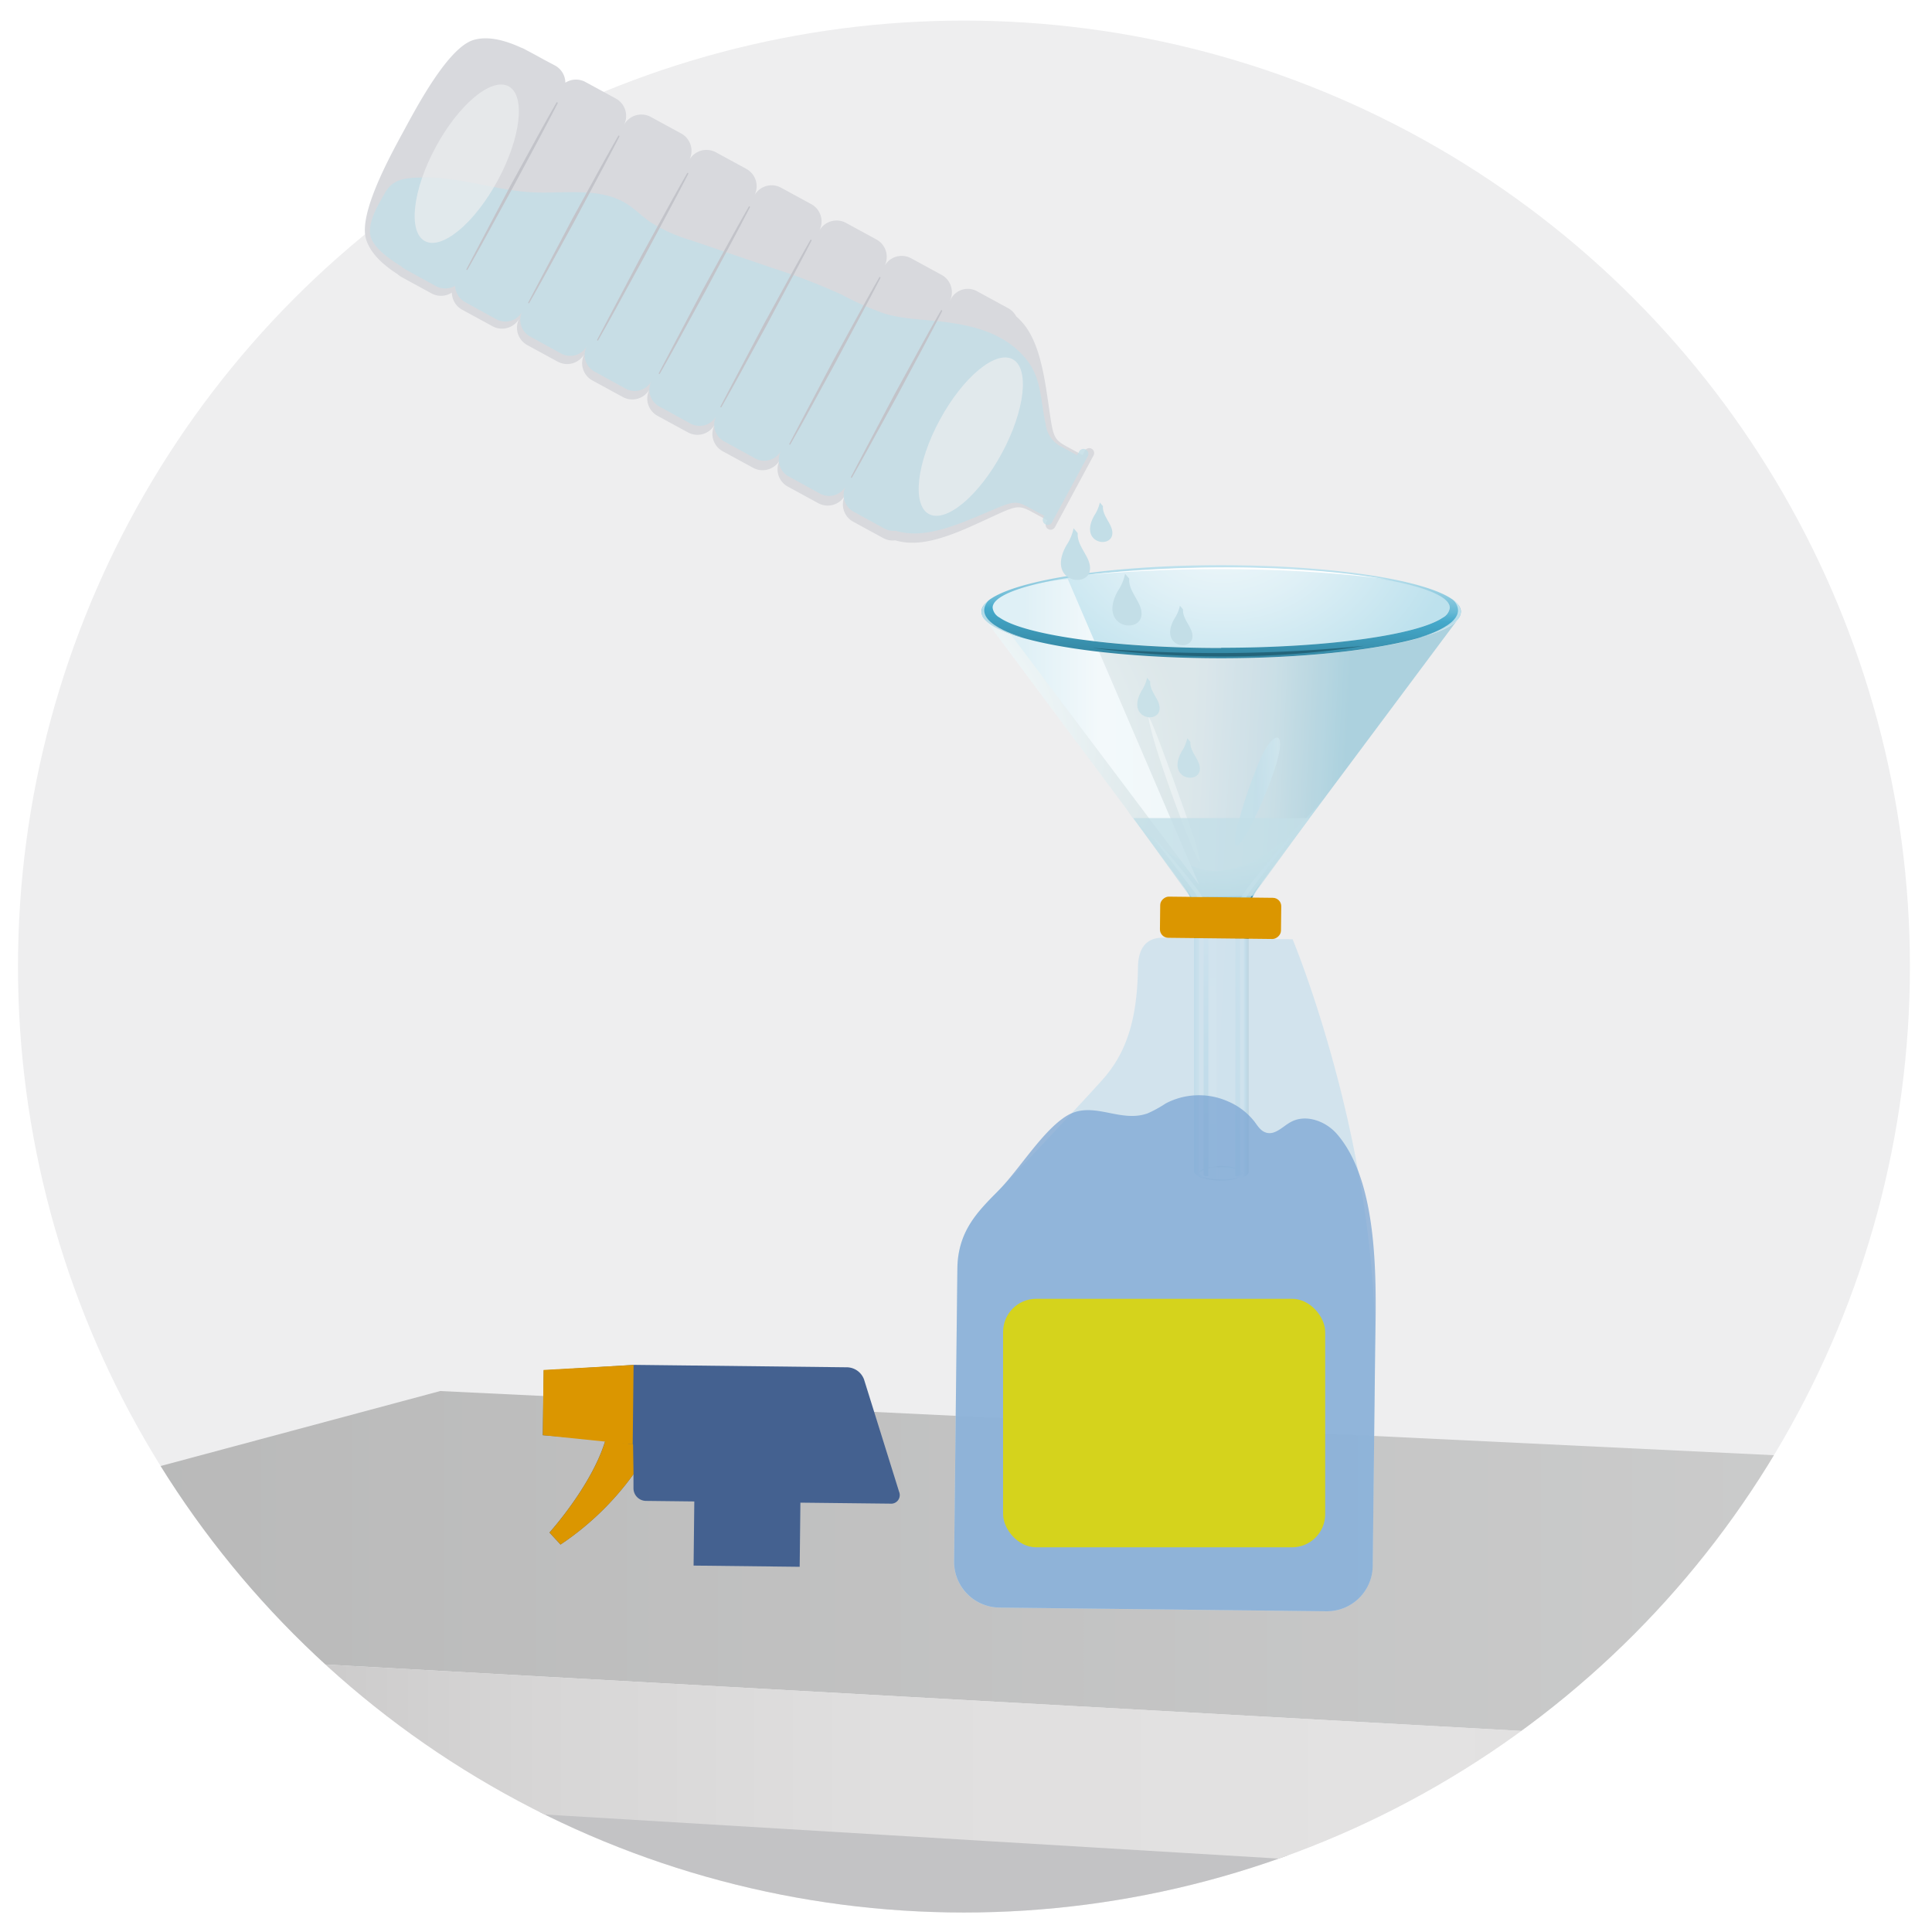 <svg xmlns="http://www.w3.org/2000/svg" xmlns:xlink="http://www.w3.org/1999/xlink" viewBox="0 0 350 350"><defs><style>.cls-1{mask:url(#mask);filter:url(#luminosity-noclip-4);}.cls-2,.cls-4,.cls-6{mix-blend-mode:multiply;}.cls-2{fill:url(#linear-gradient);}.cls-3{mask:url(#mask-2);filter:url(#luminosity-noclip-5);}.cls-4{fill:url(#linear-gradient-2);}.cls-5{mask:url(#mask-3);filter:url(#luminosity-noclip-6);}.cls-6{fill:url(#radial-gradient);}.cls-7{fill:none;}.cls-8{isolation:isolate;}.cls-9{clip-path:url(#clip-path);}.cls-10{fill:url(#Degradado_sin_nombre_7);}.cls-11{fill:#7c7f80;}.cls-12{clip-path:url(#clip-path-2);}.cls-13{fill:#eeeeef;}.cls-14{fill:url(#Degradado_sin_nombre_21);}.cls-15{fill:#c3c3c5;}.cls-16{fill:url(#Degradado_sin_nombre_15);}.cls-17{clip-path:url(#clip-path-3);}.cls-18{fill:url(#Degradado_sin_nombre_21-2);}.cls-19{fill:url(#Degradado_sin_nombre_7-2);}.cls-20{fill:url(#Degradado_sin_nombre_15-2);}.cls-21{fill:url(#linear-gradient-3);}.cls-22{opacity:0.1;mix-blend-mode:hard-light;fill:url(#radial-gradient-2);}.cls-23{opacity:0.33;fill:url(#radial-gradient-3);}.cls-24{fill:url(#radial-gradient-4);}.cls-25{clip-path:url(#clip-path-4);}.cls-26{fill:#f3f9fb;}.cls-27{fill:#f2f9fb;}.cls-28{fill:#eff8fb;}.cls-29{fill:#eff7fa;}.cls-30{fill:#ecf6fa;}.cls-31{fill:#eaf5f9;}.cls-32{fill:#e8f4f8;}.cls-33{fill:#e7f4f8;}.cls-34{fill:#e5f3f8;}.cls-35{fill:#e3f2f7;}.cls-36{fill:#e2f2f7;}.cls-37{fill:#e1f1f6;}.cls-38{fill:#dff0f6;}.cls-39{fill:#ddf0f6;}.cls-40{fill:#ddeff5;}.cls-41{fill:#dbeef5;}.cls-42{fill:#daeef5;}.cls-43{fill:#d8edf4;}.cls-44{fill:#d6ecf4;}.cls-45{fill:#d6ecf3;}.cls-46{fill:#d4ebf3;}.cls-47{fill:#d3ebf3;}.cls-48{fill:#d2eaf2;}.cls-49{fill:#d0e9f2;}.cls-50{fill:#cfe9f2;}.cls-51{fill:#cfe9f1;}.cls-52{fill:#cee8f1;}.cls-53{fill:#cce8f1;}.cls-54{fill:#cbe7f0;}.cls-55{fill:#cae7f0;}.cls-56{fill:#c8e6f0;}.cls-57{fill:#c8e5ef;}.cls-58{fill:#c6e5ef;}.cls-59{fill:#c4e4ef;}.cls-60{fill:#c4e4ee;}.cls-61{fill:#c2e3ee;}.cls-62{fill:#c1e3ee;}.cls-63{fill:#c0e2ed;}.cls-64{fill:#bde1ed;}.cls-65{fill:url(#linear-gradient-4);}.cls-66{fill:url(#linear-gradient-5);}.cls-67{fill:url(#linear-gradient-6);}.cls-68{fill:url(#linear-gradient-7);}.cls-69{opacity:0.76;fill:url(#linear-gradient-8);}.cls-70{fill:url(#linear-gradient-9);}.cls-71{mask:url(#mask-4);}.cls-72{opacity:0.74;fill:url(#linear-gradient-10);}.cls-73{fill:url(#linear-gradient-11);}.cls-74{mask:url(#mask-5);}.cls-75{fill:url(#linear-gradient-12);}.cls-76{fill:url(#linear-gradient-13);}.cls-77,.cls-78{opacity:0.72;}.cls-77{fill:url(#linear-gradient-14);}.cls-78{fill:url(#linear-gradient-15);}.cls-79{fill:#fff;}.cls-80{opacity:0.54;mix-blend-mode:soft-light;fill:url(#linear-gradient-16);}.cls-81{opacity:0.39;fill:url(#linear-gradient-17);}.cls-82{mask:url(#mask-6);}.cls-83{fill:url(#radial-gradient-5);}.cls-84{opacity:0.73;fill:url(#linear-gradient-18);}.cls-85{fill:#cfe2ed;opacity:0.9;}.cls-86{fill:#db9600;}.cls-87{fill:#76a1d2;}.cls-87,.cls-93{opacity:0.7;}.cls-88{fill:#d5d31c;}.cls-89{fill:#446190;}.cls-90{fill:#d8d9dd;}.cls-91,.cls-95{opacity:0.8;}.cls-92,.cls-95{fill:#c3dee7;}.cls-93{fill:#edeef0;}.cls-94{fill:#c2c3c9;}.cls-96{filter:url(#luminosity-noclip-3);}.cls-97{filter:url(#luminosity-noclip-2);}.cls-98{filter:url(#luminosity-noclip);}</style><filter id="luminosity-noclip" x="226.77" y="-8131.62" width="37.19" height="32766" filterUnits="userSpaceOnUse" color-interpolation-filters="sRGB"><feFlood flood-color="#fff" result="bg"/><feBlend in="SourceGraphic" in2="bg"/></filter><mask id="mask" x="226.77" y="-8131.62" width="37.19" height="32766" maskUnits="userSpaceOnUse"><g class="cls-98"/></mask><linearGradient id="linear-gradient" x1="251.01" y1="140.27" x2="242.33" y2="135.65" gradientUnits="userSpaceOnUse"><stop offset="0.28" stop-color="#fff"/><stop offset="0.77" stop-color="#fff"/><stop offset="0.8" stop-color="#e8e8e8"/><stop offset="0.86" stop-color="#adadad"/><stop offset="0.94" stop-color="#4f4f4f"/><stop offset="1"/></linearGradient><filter id="luminosity-noclip-2" x="225.3" y="-8131.62" width="36.39" height="32766" filterUnits="userSpaceOnUse" color-interpolation-filters="sRGB"><feFlood flood-color="#fff" result="bg"/><feBlend in="SourceGraphic" in2="bg"/></filter><mask id="mask-2" x="225.3" y="-8131.62" width="36.39" height="32766" maskUnits="userSpaceOnUse"><g class="cls-97"/></mask><linearGradient id="linear-gradient-2" x1="239.27" y1="132.5" x2="251.95" y2="137.7" gradientUnits="userSpaceOnUse"><stop offset="0.05"/><stop offset="0.06" stop-color="#070707"/><stop offset="0.13" stop-color="#404040"/><stop offset="0.21" stop-color="#737373"/><stop offset="0.28" stop-color="#9e9e9e"/><stop offset="0.36" stop-color="#c1c1c1"/><stop offset="0.44" stop-color="#dcdcdc"/><stop offset="0.51" stop-color="#f0f0f0"/><stop offset="0.59" stop-color="#fbfbfb"/><stop offset="0.67" stop-color="#fff"/><stop offset="0.98" stop-color="#fff"/></linearGradient><filter id="luminosity-noclip-3" x="204.17" y="-8131.62" width="38.88" height="32766" filterUnits="userSpaceOnUse" color-interpolation-filters="sRGB"><feFlood flood-color="#fff" result="bg"/><feBlend in="SourceGraphic" in2="bg"/></filter><mask id="mask-3" x="204.17" y="-8131.62" width="38.88" height="32766" maskUnits="userSpaceOnUse"><g class="cls-96"/></mask><radialGradient id="radial-gradient" cx="222.21" cy="77.07" r="28.96" gradientTransform="translate(0 36.87) scale(1 0.76)" gradientUnits="userSpaceOnUse"><stop offset="0.2" stop-color="#fff"/><stop offset="0.27" stop-color="#fbfbfb"/><stop offset="0.34" stop-color="#f0f0f0"/><stop offset="0.4" stop-color="#dcdcdc"/><stop offset="0.47" stop-color="#c1c1c1"/><stop offset="0.53" stop-color="#9d9d9d"/><stop offset="0.59" stop-color="#727272"/><stop offset="0.66" stop-color="#3f3f3f"/><stop offset="0.72" stop-color="#050505"/><stop offset="0.72"/></radialGradient><clipPath id="clip-path"><circle class="cls-7" cx="451.99" cy="-256.89" r="122.41"/></clipPath><linearGradient id="Degradado_sin_nombre_7" x1="296.87" y1="165.8" x2="296.87" y2="-179.14" gradientUnits="userSpaceOnUse"><stop offset="0" stop-color="gray"/><stop offset="0.42" stop-color="#b0b0b0"/><stop offset="0.8" stop-color="#d5d4d4"/><stop offset="1" stop-color="#e3e2e2"/></linearGradient><clipPath id="clip-path-2"><circle class="cls-7" cx="174.63" cy="175.1" r="171.37"/></clipPath><linearGradient id="Degradado_sin_nombre_21" x1="-76.86" y1="285.35" x2="734.45" y2="285.35" gradientUnits="userSpaceOnUse"><stop offset="0" stop-color="#b3b3b3"/><stop offset="1" stop-color="#e3e4e4"/></linearGradient><linearGradient id="Degradado_sin_nombre_15" x1="-76.86" y1="319.44" x2="623.05" y2="319.44" gradientUnits="userSpaceOnUse"><stop offset="0" stop-color="gray"/><stop offset="0.04" stop-color="#979797"/><stop offset="0.11" stop-color="#b3b2b2"/><stop offset="0.17" stop-color="#c8c7c7"/><stop offset="0.25" stop-color="#d7d6d6"/><stop offset="0.34" stop-color="#e0dfdf"/><stop offset="0.47" stop-color="#e3e2e2"/><stop offset="0.6" stop-color="#e0dfdf"/><stop offset="0.71" stop-color="#d6d6d6"/><stop offset="0.8" stop-color="#c6c6c6"/><stop offset="0.88" stop-color="#afafaf"/><stop offset="0.96" stop-color="#929292"/><stop offset="1" stop-color="gray"/></linearGradient><clipPath id="clip-path-3"><circle class="cls-7" cx="577.13" cy="175.1" r="171.37"/></clipPath><linearGradient id="Degradado_sin_nombre_21-2" x1="325.64" y1="255.35" x2="1136.94" y2="255.35" xlink:href="#Degradado_sin_nombre_21"/><linearGradient id="Degradado_sin_nombre_7-2" x1="359.97" y1="766.85" x2="359.97" y2="283.96" xlink:href="#Degradado_sin_nombre_7"/><linearGradient id="Degradado_sin_nombre_15-2" x1="325.64" y1="289.44" x2="1025.55" y2="289.44" xlink:href="#Degradado_sin_nombre_15"/><linearGradient id="linear-gradient-3" x1="205.69" y1="161.06" x2="243.99" y2="163.16" gradientUnits="userSpaceOnUse"><stop offset="0.22" stop-color="#f3f9fb"/><stop offset="0.6" stop-color="#dff0f6"/><stop offset="0.96" stop-color="#bde1ed"/></linearGradient><radialGradient id="radial-gradient-2" cx="163.89" cy="130.66" fx="103.665" fy="124.285" r="61.76" gradientTransform="translate(0 36.87) scale(1 0.76)" gradientUnits="userSpaceOnUse"><stop offset="0.63" stop-color="#f3f9fb"/><stop offset="0.73" stop-color="#9fb4bb"/><stop offset="0.81" stop-color="#567984"/><stop offset="0.88" stop-color="#295462"/><stop offset="0.91" stop-color="#184655"/></radialGradient><radialGradient id="radial-gradient-3" cx="222.06" cy="147.97" fy="130.228" r="29.93" gradientTransform="translate(0 36.87) scale(1 0.76)" gradientUnits="userSpaceOnUse"><stop offset="0.55" stop-color="#c1e3ee"/><stop offset="0.58" stop-color="#b8dfeb"/><stop offset="0.62" stop-color="#a0d3e4"/><stop offset="0.67" stop-color="#78c1d9"/><stop offset="0.73" stop-color="#45a9ca"/><stop offset="1" stop-color="#c1e3ee"/></radialGradient><radialGradient id="radial-gradient-4" cx="221.45" cy="77.22" r="44.49" gradientTransform="translate(0 36.87) scale(1 0.76)" gradientUnits="userSpaceOnUse"><stop offset="0" stop-color="#f3f9fb"/><stop offset="0.41" stop-color="#dff0f6"/><stop offset="0.96" stop-color="#bde1ed"/></radialGradient><clipPath id="clip-path-4"><path class="cls-7" d="M221.21,211.31c-2.27,0-4.11.63-4.11,1.41a.57.57,0,0,0,.11.32,11.67,11.67,0,0,0,8,0,.57.57,0,0,0,.11-.32C225.31,211.95,223.47,211.31,221.21,211.31Z"/></clipPath><linearGradient id="linear-gradient-4" x1="216.98" y1="212.53" x2="225.43" y2="212.53" gradientUnits="userSpaceOnUse"><stop offset="0" stop-color="#57b1cf"/><stop offset="0.45" stop-color="#1d5669"/><stop offset="0.7" stop-color="#45a9cb"/><stop offset="0.8" stop-color="#84c6dd"/><stop offset="0.89" stop-color="#b5ddea"/><stop offset="0.96" stop-color="#d4ebf3"/><stop offset="1" stop-color="#dff0f6"/></linearGradient><linearGradient id="linear-gradient-5" x1="217.93" y1="186.8" x2="215.83" y2="186.8" gradientUnits="userSpaceOnUse"><stop offset="0" stop-color="#c3e3ee"/><stop offset="0.1" stop-color="#b3dbe9"/><stop offset="0.5" stop-color="#74bed7"/><stop offset="0.8" stop-color="#4caccc"/><stop offset="0.95" stop-color="#3da5c8"/></linearGradient><linearGradient id="linear-gradient-6" x1="227.14" y1="186.66" x2="225.04" y2="186.66" xlink:href="#linear-gradient-4"/><linearGradient id="linear-gradient-7" x1="-2117.04" y1="181.23" x2="-2079.93" y2="187.25" gradientTransform="matrix(-1, 0, 0, 1, -1880.65, 0)" gradientUnits="userSpaceOnUse"><stop offset="0.17" stop-color="#c3e3ee"/><stop offset="0.19" stop-color="#bbdfec"/><stop offset="0.34" stop-color="#7bc2da"/><stop offset="0.45" stop-color="#54b0cf"/><stop offset="0.5" stop-color="#45a9cb"/><stop offset="0.58" stop-color="#43a4c4"/><stop offset="0.68" stop-color="#3c94b2"/><stop offset="0.8" stop-color="#307b94"/><stop offset="0.93" stop-color="#21586b"/><stop offset="1" stop-color="#184554"/></linearGradient><linearGradient id="linear-gradient-8" x1="220.15" y1="165.62" x2="219.43" y2="214.6" gradientUnits="userSpaceOnUse"><stop offset="0.17" stop-color="#dff0f6"/><stop offset="0.25" stop-color="#eaf5f9"/><stop offset="0.38" stop-color="#f1f8fa"/><stop offset="0.67" stop-color="#f3f9fb"/><stop offset="0.98" stop-color="#dff0f6"/></linearGradient><linearGradient id="linear-gradient-9" x1="208.41" y1="155.21" x2="230.37" y2="229.08" gradientUnits="userSpaceOnUse"><stop offset="0.04" stop-color="#dff0f6"/><stop offset="0.17" stop-color="#c3e3ee"/><stop offset="0.19" stop-color="#bbdfec"/><stop offset="0.34" stop-color="#7bc2da"/><stop offset="0.45" stop-color="#54b0cf"/><stop offset="0.5" stop-color="#45a9cb"/><stop offset="0.58" stop-color="#43a4c4"/><stop offset="0.68" stop-color="#3c94b2"/><stop offset="0.8" stop-color="#307b94"/><stop offset="0.93" stop-color="#21586b"/><stop offset="1" stop-color="#184554"/></linearGradient><filter id="luminosity-noclip-4" x="226.77" y="112.34" width="37.19" height="49.96" filterUnits="userSpaceOnUse" color-interpolation-filters="sRGB"><feFlood flood-color="#fff" result="bg"/><feBlend in="SourceGraphic" in2="bg"/></filter><mask id="mask-4" x="226.77" y="112.34" width="37.19" height="49.96" maskUnits="userSpaceOnUse"><g class="cls-1"><path class="cls-2" d="M226.77,162.18l.19.12a11.76,11.76,0,0,1,.78-1.37L264,112.34c-1.06,1.14-3.3,2.19-6.46,3.12h0Z"/></g></mask><linearGradient id="linear-gradient-10" x1="251.01" y1="140.27" x2="242.33" y2="135.65" gradientUnits="userSpaceOnUse"><stop offset="0.28" stop-color="#1e5669"/><stop offset="0.37" stop-color="#205a6d"/><stop offset="0.47" stop-color="#266479"/><stop offset="0.57" stop-color="#31768d"/><stop offset="0.67" stop-color="#408fa9"/><stop offset="0.77" stop-color="#53aecd"/><stop offset="0.77" stop-color="#54b0cf"/><stop offset="1" stop-color="#45a9ca"/></linearGradient><linearGradient id="linear-gradient-11" x1="228.08" y1="132.58" x2="184.67" y2="132.58" xlink:href="#linear-gradient-8"/><filter id="luminosity-noclip-5" x="225.3" y="104.37" width="36.39" height="55.83" filterUnits="userSpaceOnUse" color-interpolation-filters="sRGB"><feFlood flood-color="#fff" result="bg"/><feBlend in="SourceGraphic" in2="bg"/></filter><mask id="mask-5" x="225.3" y="104.37" width="36.39" height="55.83" maskUnits="userSpaceOnUse"><g class="cls-3"><path class="cls-4" d="M248,104.37,225.3,160.2l36.39-51.83A41.13,41.13,0,0,0,248,104.37Z"/></g></mask><linearGradient id="linear-gradient-12" x1="239.27" y1="132.5" x2="251.95" y2="137.7" gradientUnits="userSpaceOnUse"><stop offset="0.05" stop-color="#dff0f6"/><stop offset="0.12" stop-color="#e4f2f7"/><stop offset="0.39" stop-color="#eff7fa"/><stop offset="0.67" stop-color="#f3f9fb"/><stop offset="0.98" stop-color="#dff0f6"/></linearGradient><linearGradient id="linear-gradient-13" x1="220.36" y1="140.96" x2="221.64" y2="96.91" gradientUnits="userSpaceOnUse"><stop offset="0.25" stop-color="#1d5669"/><stop offset="0.67" stop-color="#45a9cb"/><stop offset="0.71" stop-color="#67b9d5"/><stop offset="0.78" stop-color="#92cce0"/><stop offset="0.84" stop-color="#b3dcea"/><stop offset="0.9" stop-color="#cbe7f1"/><stop offset="0.95" stop-color="#daeef5"/><stop offset="1" stop-color="#dff0f6"/></linearGradient><linearGradient id="linear-gradient-14" x1="177.82" y1="112.1" x2="185.62" y2="112.1" gradientUnits="userSpaceOnUse"><stop offset="0.18" stop-color="#dff0f6"/><stop offset="0.24" stop-color="#e4f2f7"/><stop offset="0.45" stop-color="#eff7fa"/><stop offset="0.67" stop-color="#f3f9fb"/><stop offset="0.98" stop-color="#dff0f6"/></linearGradient><linearGradient id="linear-gradient-15" x1="-2422.08" y1="112.1" x2="-2414.28" y2="112.1" gradientTransform="matrix(-1, 0, 0, 1, -2157.46, 0)" xlink:href="#linear-gradient-14"/><linearGradient id="linear-gradient-16" x1="661.49" y1="21.05" x2="671.22" y2="18.98" gradientTransform="matrix(0.72, 0.08, -0.11, 0.99, -246.53, 69.49)" gradientUnits="userSpaceOnUse"><stop offset="0.04" stop-color="#bde0ec"/><stop offset="0.88" stop-color="#ddf0f6"/></linearGradient><linearGradient id="linear-gradient-17" x1="211.3" y1="143.35" x2="218.86" y2="141.73" gradientUnits="userSpaceOnUse"><stop offset="0.09" stop-color="#fff"/><stop offset="0.5" stop-color="#f1f9fb"/><stop offset="0.76" stop-color="#eff8fa"/><stop offset="0.91" stop-color="#e6f4f8"/><stop offset="1" stop-color="#ddf0f6"/></linearGradient><filter id="luminosity-noclip-6" x="204.17" y="103.47" width="38.88" height="12.22" filterUnits="userSpaceOnUse" color-interpolation-filters="sRGB"><feFlood flood-color="#fff" result="bg"/><feBlend in="SourceGraphic" in2="bg"/></filter><mask id="mask-6" x="204.17" y="103.47" width="38.88" height="12.22" maskUnits="userSpaceOnUse"><g class="cls-5"><path class="cls-6" d="M242.42,104.53s-21.93-2.14-38.26-.36c0,0,1.17,10.15,15.63,11.4S245.92,107.56,242.42,104.53Z"/></g></mask><radialGradient id="radial-gradient-5" cx="222.21" cy="77.07" r="28.96" gradientTransform="translate(0 36.87) scale(1 0.76)" gradientUnits="userSpaceOnUse"><stop offset="0.2" stop-color="#fff"/><stop offset="0.38" stop-color="#fbfdfe"/><stop offset="0.56" stop-color="#f0f8fb"/><stop offset="0.72" stop-color="#ddf0f6"/></radialGradient><linearGradient id="linear-gradient-18" x1="222.47" y1="116.27" x2="222.85" y2="129.69" gradientUnits="userSpaceOnUse"><stop offset="0.25" stop-color="#1d5669"/><stop offset="0.67" stop-color="#45a9cb"/></linearGradient></defs><title>img17</title><g class="cls-8"><g id="Capa_1" data-name="Capa 1"><g class="cls-9"><path class="cls-10" d="M307.13,8.86l-1.68-183.16-18.83-4.84L288.46,9.45A75.55,75.55,0,0,1,307.13,8.86Z"/><path class="cls-11" d="M314.78,9.77V-120l-9.34-.62L306.85,8.84C309.5,9.05,312.14,9.37,314.78,9.77Z"/></g><g class="cls-12"><rect class="cls-13" x="-12.25" y="-0.26" width="362.59" height="362.59"/><path class="cls-14" d="M370.75,266l-291-14L-76.86,294,369,318.76C369.65,301.16,370.34,283.57,370.75,266Z"/><path class="cls-15" d="M367.87,355.13c.08-3.71.19-7.41.29-11.12L-30.52,320.73v75.19L368.9,422.24C367.59,399.94,367.38,377.58,367.87,355.13Z"/><path class="cls-16" d="M369,318.76-76.86,294v24.17l445,26.73Q368.51,331.82,369,318.76Z"/></g><g class="cls-17"><path class="cls-18" d="M773.24,236l-291-14L325.64,264l445.85,24.77C772.14,271.16,772.84,253.57,773.24,236Z"/><path class="cls-19" d="M374.33,547.15,372,290.73,345.61,284l2.59,264A105.76,105.76,0,0,1,374.33,547.15Z"/><path class="cls-20" d="M771.49,288.76,325.64,264v24.17l445,26.73Q771,301.82,771.49,288.76Z"/></g><path class="cls-21" d="M264,112.34c-3.67,3.93-21.4,6.92-42.73,6.92s-38.81-2.94-42.65-6.84l36.16,48.51s1.71,2.49,1.56,4.39v47h0c.15.81,2.29,1.46,4.92,1.46s4.76-.65,4.92-1.46h0v-47c-.15-1.9,1.56-4.39,1.56-4.39Z"/><path class="cls-22" d="M264,112.34c-3.67,3.93-21.4,6.92-42.73,6.92s-38.81-2.94-42.65-6.84l36.16,48.51s1.71,2.49,1.56,4.39v47h0c.15.81,2.29,1.46,4.92,1.46s4.76-.65,4.92-1.46h0v-47c-.15-1.9,1.56-4.39,1.56-4.39Z"/><path class="cls-23" d="M227.75,160.93l12.32-16.54c-6.81,7.83-12.37,12.86-19.36,13.39-7.22.55-14.77-8.73-16.52-11l10.55,14.16s1.71,2.49,1.56,4.39v5.52c0-4.3,2.14-5.88,5.35-5.76,3.52.13,4.41,4.12,4.54,4.72v-4.48C226,163.43,227.75,160.93,227.75,160.93Z"/><path class="cls-24" d="M221.23,102.75c-22.87,0-41.41,3.27-41.41,7.3a2.38,2.38,0,0,0,1.26,1.79c4.53,3.17,20.79,5.51,40.15,5.51s35.62-2.34,40.15-5.51a2.37,2.37,0,0,0,1.26-1.79C262.64,106,244.1,102.75,221.23,102.75Z"/><g class="cls-25"><rect class="cls-26" x="217.1" y="211.31" width="1.82" height="2.43"/><rect class="cls-26" x="218.92" y="211.31" width="0.23" height="2.43"/><rect class="cls-27" x="219.15" y="211.31" width="0.23" height="2.43"/><rect class="cls-28" x="219.37" y="211.31" width="0.22" height="2.43"/><rect class="cls-29" x="219.59" y="211.31" width="0.23" height="2.43"/><rect class="cls-30" x="219.82" y="211.31" width="0.22" height="2.43"/><rect class="cls-30" x="220.04" y="211.31" width="0.22" height="2.43"/><rect class="cls-31" x="220.27" y="211.31" width="0.23" height="2.43"/><rect class="cls-32" x="220.49" y="211.31" width="0.22" height="2.43"/><rect class="cls-33" x="220.72" y="211.31" width="0.23" height="2.43"/><rect class="cls-34" x="220.94" y="211.31" width="0.22" height="2.43"/><rect class="cls-35" x="221.17" y="211.31" width="0.23" height="2.43"/><rect class="cls-36" x="221.39" y="211.31" width="0.22" height="2.43"/><rect class="cls-37" x="221.62" y="211.31" width="0.23" height="2.43"/><rect class="cls-38" x="221.84" y="211.31" width="0.22" height="2.43"/><rect class="cls-38" x="222.07" y="211.31" width="0.11" height="2.43"/><rect class="cls-39" x="222.17" y="211.31" width="0.11" height="2.43"/><rect class="cls-40" x="222.28" y="211.31" width="0.11" height="2.43"/><rect class="cls-41" x="222.39" y="211.31" width="0.11" height="2.43"/><rect class="cls-42" x="222.5" y="211.31" width="0.11" height="2.43"/><rect class="cls-43" x="222.61" y="211.31" width="0.11" height="2.43"/><rect class="cls-44" x="222.72" y="211.31" width="0.11" height="2.43"/><rect class="cls-45" x="222.82" y="211.31" width="0.11" height="2.43"/><rect class="cls-46" x="222.93" y="211.31" width="0.11" height="2.43"/><rect class="cls-47" x="223.04" y="211.31" width="0.11" height="2.43"/><rect class="cls-48" x="223.15" y="211.31" width="0.11" height="2.43"/><rect class="cls-49" x="223.26" y="211.31" width="0.11" height="2.43"/><rect class="cls-50" x="223.37" y="211.31" width="0.11" height="2.43"/><rect class="cls-51" x="223.48" y="211.31" width="0.11" height="2.43"/><rect class="cls-52" x="223.58" y="211.31" width="0.11" height="2.43"/><rect class="cls-53" x="223.69" y="211.31" width="0.11" height="2.43"/><rect class="cls-54" x="223.8" y="211.31" width="0.11" height="2.43"/><rect class="cls-55" x="223.91" y="211.31" width="0.11" height="2.43"/><rect class="cls-56" x="224.02" y="211.31" width="0.11" height="2.43"/><rect class="cls-57" x="224.13" y="211.31" width="0.11" height="2.43"/><rect class="cls-58" x="224.24" y="211.31" width="0.11" height="2.43"/><rect class="cls-59" x="224.34" y="211.31" width="0.11" height="2.43"/><rect class="cls-60" x="224.45" y="211.31" width="0.11" height="2.43"/><rect class="cls-61" x="224.56" y="211.31" width="0.11" height="2.43"/><rect class="cls-62" x="224.67" y="211.31" width="0.11" height="2.43"/><rect class="cls-63" x="224.78" y="211.31" width="0.11" height="2.43"/><rect class="cls-64" x="224.89" y="211.31" width="0.11" height="2.43"/><rect class="cls-64" x="225" y="211.31" width="0.32" height="2.43"/></g><path class="cls-65" d="M221.21,213.85a10.17,10.17,0,0,1-4.06-.72h0l0,0a.65.65,0,0,1-.12-.37c0-.85,1.85-1.51,4.22-1.51s4.22.66,4.22,1.51a.65.65,0,0,1-.12.37l0,0h0a10.16,10.16,0,0,1-4.05.72ZM217.3,213a11.59,11.59,0,0,0,7.82,0,.46.46,0,0,0,.08-.25c0-.71-1.83-1.31-4-1.31s-4,.6-4,1.31a.46.46,0,0,0,.08.25Z"/><path class="cls-66" d="M217.23,212.2v-45c0-3.22-2.3-6.19-3.13-7.16l.64.86s1.71,2.49,1.56,4.39v47h0c.09.49.9.91,2.09,1.18C217.23,213,217.23,212.2,217.23,212.2Z"/><path class="cls-67" d="M228.61,159.77l0,0s-3.42,3.56-3.42,7.48v45s0,.9-1.35,1.38c1.35-.26,2.27-.71,2.37-1.24h0v-47c-.15-1.9,1.56-4.39,1.56-4.39Z"/><path class="cls-68" d="M230.22,156.42l-4,5.34a9.87,9.87,0,0,0-1.56,5.46v45.6s-.08.36-.86.24V167.22a9.33,9.33,0,0,1,1.71-5.7C227.46,158.68,239.4,144.72,230.22,156.42Z"/><rect class="cls-69" x="219.18" y="165.62" width="1.23" height="47.91"/><path class="cls-70" d="M212.49,156.42l4,5.34a9.87,9.87,0,0,1,1.55,5.46v45.6s.08.36.86.24V167.22a9.32,9.32,0,0,0-1.71-5.7C215.25,158.68,203.31,144.72,212.49,156.42Z"/><g class="cls-71"><path class="cls-72" d="M226.77,162.18l.19.12a11.76,11.76,0,0,1,.78-1.37L264,112.34c-1.06,1.14-3.3,2.19-6.46,3.12h0Z"/></g><path class="cls-73" d="M181.31,112.55l35.92,47.73-23.79-55.39S174.54,106.49,181.31,112.55Z"/><g class="cls-74"><path class="cls-75" d="M248,104.37,225.3,160.2l36.39-51.83A41.13,41.13,0,0,0,248,104.37Z"/></g><path class="cls-76" d="M221.23,102.39c-24,0-43.43,3.78-43.43,8.43a2.31,2.31,0,0,0,.78,1.59c3.84,3.89,21.47,6.84,42.65,6.84s39.06-3,42.73-6.92a2.23,2.23,0,0,0,.7-1.51C264.66,106.17,245.22,102.39,221.23,102.39Zm0,15c-19.36,0-35.62-2.34-40.15-5.51a2.38,2.38,0,0,1-1.26-1.79c0-4,18.54-7.3,41.41-7.3s41.41,3.27,41.41,7.3a2.37,2.37,0,0,1-1.26,1.79C256.85,115,240.6,117.35,221.23,117.35Z"/><path class="cls-77" d="M179.2,108.63s-5.83,3.92,6.42,6.95C185.62,115.57,175.24,112.9,179.2,108.63Z"/><path class="cls-78" d="M263.24,108.63s5.83,3.92-6.41,6.95C256.82,115.57,267.2,112.9,263.24,108.63Z"/><path class="cls-79" d="M194.84,104.35s30.56-3.92,57,.71C251.87,105.06,227.84,101.15,194.84,104.35Z"/><path class="cls-80" d="M227.83,138.7a88.52,88.52,0,0,0-3.47,10.22c-1.63,5.92-.16,6.62,4.32-3.77C235.1,130.23,230.37,131.74,227.83,138.7Z"/><path class="cls-81" d="M216.3,151.73s-11.23-32.13-7.46-18.35C211.16,141.93,220.5,166,216.3,151.73Z"/><g class="cls-82"><path class="cls-83" d="M242.42,104.53s-21.93-2.14-38.26-.36c0,0,1.17,10.15,15.63,11.4S245.92,107.56,242.42,104.53Z"/></g><path class="cls-84" d="M247.1,117a269.76,269.76,0,0,1-49.22.36S221.91,121.09,247.1,117Z"/><path class="cls-85" d="M234.17,170.15l-23.6-.27c-1.84,0-4.36.77-4.42,5.38-.11,9.54-2.18,15.55-6.34,20.24-3.26,3.69-15.9,17.13-19,20.26-3.64,3.69-7.31,7.26-7.38,14.09l-.6,53a8.3,8.3,0,0,0,8.21,8.39l59.24.67a8.3,8.3,0,0,0,8.39-8.21l.43-38C249.55,207,234.17,170.15,234.17,170.15Z"/><rect class="cls-86" x="217.39" y="155.31" width="7.46" height="21.93" rx="1.53" ry="1.53" transform="translate(52.35 385.49) rotate(-89.35)"/><path class="cls-87" d="M222.37,199.49a12.93,12.93,0,0,0-11.19.41,22.44,22.44,0,0,1-3.28,1.8c-5.15,1.82-10-2.53-14.83.55-4.32,2.77-8.45,9.66-12.25,13.5-3.64,3.69-7.31,7.26-7.38,14.09l-.6,53a8.3,8.3,0,0,0,8.21,8.39l59.24.67a8.3,8.3,0,0,0,8.39-8.21l.43-38c.13-11.44,1.16-30.9-6.89-40.23-2.05-2.38-5.69-3.71-8.43-2.17-1.43.8-2.78,2.36-4.37,1.91-1-.27-1.55-1.18-2.15-2A12.15,12.15,0,0,0,222.37,199.49Z"/><rect class="cls-88" x="181.72" y="235.29" width="58.35" height="45.02" rx="6" ry="6"/><path class="cls-89" d="M99.54,277.64l2,2.17a51.7,51.7,0,0,0,13.22-12.75l0,2.53a2.29,2.29,0,0,0,2.26,2.31l8.76.1-.13,11.62,19.22.22.13-11.62,16.28.18a1.56,1.56,0,0,0,1.6-2.15l-6.35-20.34a3.36,3.36,0,0,0-3-2.21l-38.55-.44-16.47,1L98.33,260l11.34.92C107.73,267.43,102.45,274.31,99.54,277.64Z"/><path class="cls-86" d="M109.68,260.92c-1.94,6.51-7.22,13.39-10.13,16.72l2,2.17a51.7,51.7,0,0,0,13.22-12.75l-.09-5.39Z"/><polygon class="cls-86" points="114.78 247.27 98.47 248.18 98.33 260 114.62 261.67 114.78 247.27"/><path class="cls-90" d="M154.52,94.49l5.51,3a3.52,3.52,0,0,0,2.14.4c3.46,1,7.39.32,13.83-2.57,8.05-3.6,8-4.18,11-2.55l2.75,1.49-.21.39a.89.89,0,0,0,1.57.85l7-13a.89.89,0,0,0-1.57-.85l-.43.79-2.75-1.49c-3-1.63-2.48-1.92-3.86-10.63-1.11-7-2.67-10.65-5.4-13a3.7,3.7,0,0,0-1.52-1.52l-5.51-3a3.47,3.47,0,0,0-4.8,1.35l-.26.49a3.58,3.58,0,0,0-1.44-4.85l-5.51-3a3.58,3.58,0,0,0-4.85,1.44,3.58,3.58,0,0,0-1.44-4.85l-5.51-3a3.58,3.58,0,0,0-4.85,1.44A3.58,3.58,0,0,0,147,37l-5.51-3a3.58,3.58,0,0,0-4.85,1.44,3.58,3.58,0,0,0-1.44-4.85l-5.51-3a3.58,3.58,0,0,0-4.85,1.44,3.58,3.58,0,0,0-1.44-4.85l-5.51-3A3.58,3.58,0,0,0,113,22.7a3.58,3.58,0,0,0-1.44-4.85l-5.51-3a3.58,3.58,0,0,0-3.63.13,3.58,3.58,0,0,0-1.87-3.11l-2-1.06c-.73-.4-1.8-1-3.07-1.66l-.47-.26a3.64,3.64,0,0,0-.58-.25c-2.64-1.21-5.87-2.23-8.67-1.39C81.21,8.64,75.64,19.1,73.19,23.62l-.09.16c-2.45,4.52-8.17,14.9-6.79,19.53C67.12,46,69.6,48.12,72,49.65a3.58,3.58,0,0,0,.74.54l5.51,3A3.57,3.57,0,0,0,81.86,53a3.57,3.57,0,0,0,1.87,3.11l5.51,3a3.58,3.58,0,0,0,4.85-1.44,3.58,3.58,0,0,0,1.44,4.85l5.51,3a3.58,3.58,0,0,0,4.85-1.44,3.58,3.58,0,0,0,1.44,4.85l5.51,3a3.58,3.58,0,0,0,4.85-1.44,3.58,3.58,0,0,0,1.44,4.85l5.51,3a3.58,3.58,0,0,0,4.85-1.44,3.58,3.58,0,0,0,1.44,4.85l5.51,3a3.58,3.58,0,0,0,4.85-1.44,3.58,3.58,0,0,0,1.44,4.85l5.51,3a3.58,3.58,0,0,0,4.85-1.44l0,0A3.6,3.6,0,0,0,154.52,94.49Z"/><g class="cls-91"><path class="cls-92" d="M154.7,92.73l5.47,3a3.66,3.66,0,0,0,2.1.43c3.42,1,7.24.49,13.48-2.07,7.79-3.2,7.71-3.75,10.71-2.12l2.73,1.48-.2.37a.89.89,0,0,0,1.56.85l6.54-12.08a.89.89,0,0,0-1.56-.85l-.4.73-2.73-1.48a5.22,5.22,0,0,1-2.95-4.09c-.94-4.12-.7-8.28-3.47-11.74-3.63-4.54-9-6.06-14.6-6.8-3.74-.5-7.59-.48-11.2-1.57a55.9,55.9,0,0,1-7.71-3.42,116.81,116.81,0,0,0-12.61-4.85l-14.7-5a28.58,28.58,0,0,1-7.51-3.4c-1.41-1-2.63-2.26-4.09-3.18-4.93-3.1-11.28-1.81-17.09-2.1-6.72-.33-13.19-2.88-19.95-2.69-2.93.08-5.3.16-6.77,2.78-1.19,2.11-2.9,4.8-2.71,7.33s3.81,4.82,5.64,6a3.78,3.78,0,0,0,.74.53l5.47,3a3.59,3.59,0,0,0,3.55,0,3.59,3.59,0,0,0,1.92,3l5.47,3a3.45,3.45,0,0,0,4.71-1.24A3.45,3.45,0,0,0,96.1,61l5.47,3a3.45,3.45,0,0,0,4.71-1.24,3.45,3.45,0,0,0,1.54,4.62l5.47,3A3.45,3.45,0,0,0,118,69.07a3.45,3.45,0,0,0,1.54,4.62l5.47,3a3.45,3.45,0,0,0,4.71-1.24A3.45,3.45,0,0,0,131.26,80l5.47,3a3.45,3.45,0,0,0,4.71-1.24A3.45,3.45,0,0,0,143,86.38l5.47,3a3.45,3.45,0,0,0,4.71-1.24l0,0A3.47,3.47,0,0,0,154.7,92.73Z"/></g><ellipse class="cls-93" cx="175.86" cy="79.09" rx="15.94" ry="6.38" transform="translate(22.57 196.07) rotate(-61.56)"/><ellipse class="cls-93" cx="84.55" cy="29.65" rx="15.94" ry="6.38" transform="translate(18.22 89.88) rotate(-61.56)"/><path class="cls-94" d="M170.7,56.33c-2.62,5.1-5.37,10.12-8.05,15.18L158.52,79q-2.05,3.77-4.18,7.51a.1.1,0,0,1-.18-.1q2-3.82,4-7.6l4-7.58c2.77-5,5.47-10.06,8.31-15a.1.1,0,0,1,.18.1Z"/><path class="cls-94" d="M159.53,50.29c-2.62,5.1-5.37,10.12-8.05,15.18L147.35,73q-2.05,3.77-4.18,7.51a.1.1,0,0,1-.18-.1q2-3.82,4-7.6l4-7.58c2.77-5,5.47-10.06,8.31-15a.1.1,0,0,1,.18.1Z"/><path class="cls-94" d="M147.05,43.53c-2.62,5.1-5.37,10.12-8.05,15.18l-4.13,7.53q-2.05,3.77-4.18,7.51a.1.1,0,0,1-.18-.1q2-3.82,4-7.6l4-7.58c2.77-5,5.47-10.06,8.31-15a.1.1,0,0,1,.18.1Z"/><path class="cls-94" d="M135.89,37.48c-2.62,5.1-5.37,10.12-8.05,15.18l-4.13,7.53q-2.05,3.77-4.18,7.51a.1.1,0,0,1-.18-.1q2-3.82,4-7.6l4-7.58c2.77-5,5.47-10.06,8.31-15a.1.1,0,0,1,.18.1Z"/><path class="cls-94" d="M124.72,31.43c-2.62,5.1-5.37,10.12-8.05,15.18l-4.13,7.53q-2.05,3.77-4.18,7.51a.1.1,0,0,1-.18-.1q2-3.82,4-7.6l4-7.58c2.77-5,5.47-10.06,8.31-15a.1.1,0,0,1,.18.1Z"/><path class="cls-94" d="M112.24,24.68c-2.62,5.1-5.37,10.12-8.05,15.18l-4.13,7.53Q98,51.16,95.88,54.89a.1.1,0,0,1-.18-.1q2-3.82,4-7.6l4-7.58c2.77-5,5.47-10.06,8.31-15a.1.1,0,0,1,.18.1Z"/><path class="cls-94" d="M101.07,18.63C98.46,23.73,95.7,28.75,93,33.81l-4.13,7.53q-2.05,3.77-4.18,7.51a.1.1,0,0,1-.18-.1q2-3.82,4-7.6l4-7.58c2.77-5,5.47-10.06,8.31-15a.1.1,0,0,1,.18.1Z"/><path class="cls-92" d="M195.24,96.58c-.12,1.57.94,2.94,1.66,4.34,3.17,6.1-8,5.52-3.71-2.13a8.77,8.77,0,0,0,1.3-3.09"/><path class="cls-92" d="M204.57,104.83c-.12,1.57.94,2.94,1.66,4.34,3.17,6.1-8,5.52-3.71-2.13a8.77,8.77,0,0,0,1.3-3.09"/><path class="cls-92" d="M199.81,91.7c-.09,1.2.72,2.25,1.27,3.32,2.42,4.66-6.14,4.22-2.84-1.63a6.71,6.71,0,0,0,1-2.36"/><path class="cls-92" d="M214.32,110.4c-.09,1.2.72,2.25,1.27,3.32,2.42,4.66-6.14,4.22-2.84-1.63a6.71,6.71,0,0,0,1-2.36"/><path class="cls-95" d="M208.37,123.46c-.09,1.2.72,2.25,1.27,3.32,2.42,4.66-6.14,4.22-2.84-1.63a6.71,6.71,0,0,0,1-2.36"/><path class="cls-95" d="M215.66,134.41c-.09,1.2.72,2.25,1.27,3.32,2.42,4.66-6.14,4.22-2.84-1.63a6.71,6.71,0,0,0,1-2.36"/><polygon class="cls-95" points="215.61 162.48 205.33 148.2 237.24 148.2 226.97 162.3 215.61 162.48"/></g></g></svg>